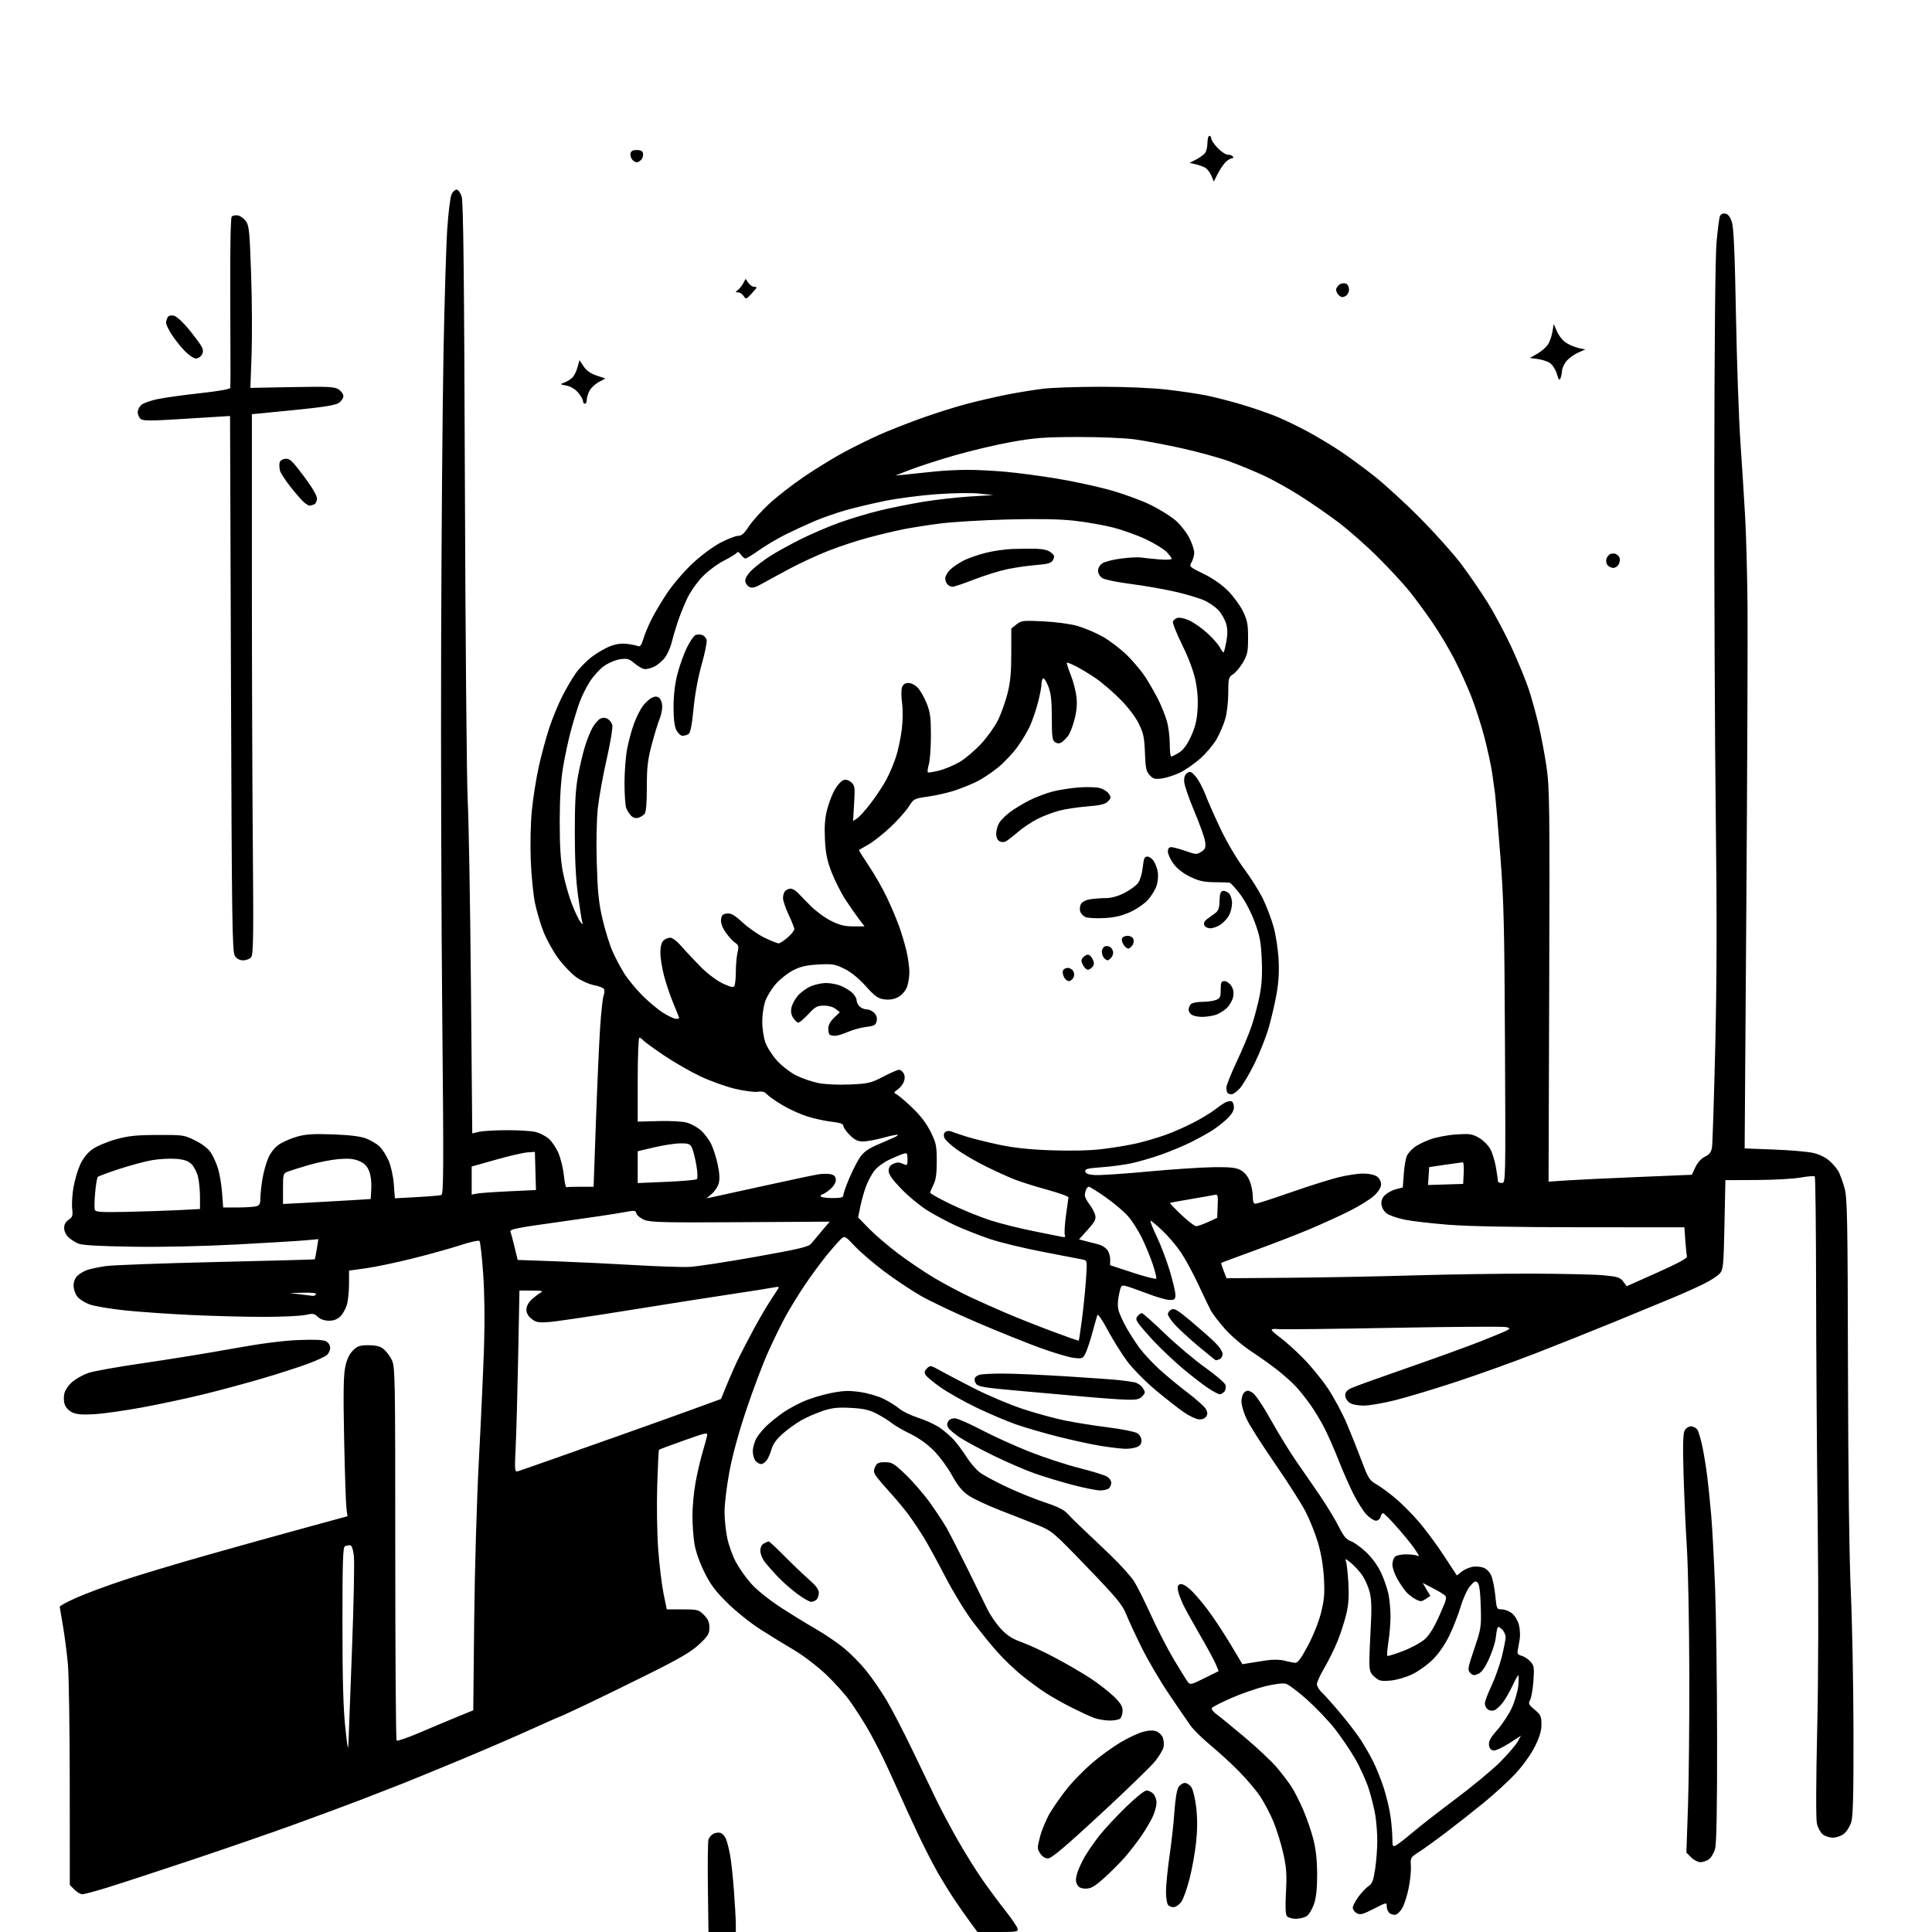 <svg version="1.1" xmlns="http://www.w3.org/2000/svg" xmlns:xlink="http://www.w3.org/1999/xlink" width="1024" height="1024" viewBox="0 0 1024 1024"><path stroke="none" fill="black" fill-rule="evenodd" d="M382.75,1024L375.5,1023.999L375.194,1000.465C375.025,987.521 375.168,976.045 375.511,974.964C375.855,973.883 377.022,972.523 378.105,971.944C379.189,971.364 380.91,971.154 381.93,971.478C382.95,971.802 384.258,973.289 384.836,974.783C385.414,976.277 386.359,979.975 386.936,983.0C387.514,986.025 388.438,994.575 388.99,1002.0C389.543,1009.425 389.996,1017.413 389.998,1019.75L390.0,1024.0L382.75,1024zM528.938,1024.0L518.063,1024.0L514.212,1018.75C512.095,1015.862 508.439,1010.651 506.088,1007.168C503.738,1003.686 499.698,997.161 497.111,992.668C494.524,988.176 489.649,978.65 486.278,971.5C482.907,964.35 478.37,954.45 476.195,949.5C474.021,944.55 470.292,936.45 467.909,931.5C465.526,926.55 461.716,919.35 459.442,915.5C457.168,911.65 453.212,905.51 450.65,901.855C448.089,898.201 442.24,891.676 437.653,887.355C433.066,883.035 425.53,877.289 420.907,874.586C416.283,871.884 408.225,866.935 403.0,863.589C397.775,860.243 389.862,853.898 385.416,849.49C379.019,843.147 376.467,839.705 373.182,832.988C370.676,827.861 368.633,821.926 368.024,818.0C367.469,814.425 367.012,807.846 367.008,803.381C367.003,798.916 367.684,791.34 368.52,786.547C369.356,781.754 370.975,774.607 372.118,770.666C373.26,766.725 374.431,762.479 374.718,761.23C375.225,759.03 374.852,759.099 362.428,763.506C355.381,766.006 349.456,768.211 349.262,768.405C349.067,768.6 348.65,777.251 348.334,787.629C348.011,798.288 348.251,813.027 348.888,821.5C349.507,829.75 350.778,840.212 351.712,844.75L353.41,853.0L361.782,853.0C369.702,853.0 370.312,853.158 373.077,855.923C375.279,858.125 376.0,859.781 376.0,862.636C376.0,865.921 375.288,867.097 370.659,871.463C366.557,875.331 360.582,878.867 344.909,886.698C333.684,892.308 318.266,899.845 310.647,903.448C303.028,907.052 296.622,910.0 296.411,910.0C296.201,910.0 289.107,913.134 280.648,916.965C272.189,920.795 255.645,927.928 243.884,932.816C232.123,937.704 218.45,943.309 213.5,945.272C208.55,947.235 198.472,951.158 191.106,953.989C183.739,956.82 167.764,962.742 155.606,967.149C143.447,971.556 118.875,980.044 101.0,986.011C83.125,991.978 63.293,998.467 56.928,1000.43C50.563,1002.394 44.58,1004.0 43.633,1004.0C42.685,1004.0 40.805,1002.895 39.455,1001.545L37.0,999.091L36.966,945.795C36.948,916.483 36.515,887.864 36.004,882.198C35.493,876.532 34.338,867.532 33.438,862.198C32.538,856.864 31.733,852.121 31.651,851.657C31.568,851.194 35.55,849.02 40.5,846.828C45.45,844.635 56.7,840.454 65.5,837.537C74.3,834.619 94.325,828.602 110.0,824.165C125.675,819.729 148.777,813.296 161.338,809.871L184.176,803.644L183.624,799.572C183.321,797.332 182.771,780.875 182.403,763.0C181.903,738.719 182.048,728.999 182.976,724.563C183.83,720.486 185.1,717.746 187.033,715.813C189.428,713.418 190.655,713.0 195.288,713.0C199.191,713.0 201.44,713.558 203.238,714.973C204.618,716.058 206.591,718.645 207.623,720.723C209.421,724.34 209.5,728.666 209.5,823.163C209.5,877.427 209.821,922.148 210.212,922.542C210.604,922.936 216.229,920.987 222.712,918.211C229.196,915.435 238.176,911.662 242.669,909.828L250.839,906.492L251.33,858.996C251.613,831.676 252.686,795.146 253.858,773.0C254.979,751.825 256.199,724.825 256.57,713.0C256.989,699.629 256.806,685.266 256.084,675.012C255.447,665.944 254.565,658.165 254.125,657.725C253.685,657.285 249.089,658.312 243.912,660.007C238.736,661.702 227.3,664.88 218.5,667.068C209.7,669.257 198.562,671.587 193.75,672.245L185.0,673.442L184.994,680.471C184.991,684.337 184.504,689.245 183.912,691.378C183.32,693.51 181.768,696.323 180.463,697.628C178.815,699.276 176.953,700.0 174.36,700.0C171.982,700.0 169.842,699.261 168.46,697.962C166.552,696.17 165.762,696.046 161.895,696.938C159.478,697.495 149.625,697.96 140.0,697.97C130.375,697.98 112.825,697.528 101.0,696.966C89.175,696.403 73.425,695.299 66.0,694.513C58.575,693.726 50.362,692.347 47.748,691.447C45.135,690.547 42.097,688.668 40.998,687.271C39.899,685.873 39,683.233 39,681.404C39,679.282 39.783,677.348 41.163,676.063C42.353,674.954 44.715,673.593 46.413,673.037C48.111,672.481 52.425,671.592 56.0,671.062C59.575,670.532 85.9,669.557 114.5,668.895C143.1,668.232 166.631,667.592 166.79,667.472C166.95,667.351 167.454,664.894 167.909,662.01L168.738,656.767L162.119,657.381C158.479,657.718 142.11,658.709 125.744,659.584C107.485,660.56 86.041,661.023 70.244,660.785C52.546,660.517 43.562,660 41.5,659.131C39.85,658.436 37.488,656.918 36.25,655.759C34.953,654.544 34,652.464 34.0,650.849C34,649.003 34.81,647.515 36.374,646.491C38.43,645.144 38.681,644.351 38.254,640.563C37.983,638.159 38.291,633.111 38.939,629.346C39.587,625.58 41.176,620.169 42.471,617.319C43.998,613.959 46.261,611.099 48.911,609.179C51.161,607.549 56.703,605.184 61.248,603.914C67.999,602.027 72.046,601.597 83.5,601.554C97.106,601.502 97.669,601.584 103.5,604.5C107.214,606.357 110.361,608.8 111.759,610.912C113.002,612.788 114.72,616.613 115.577,619.412C116.434,622.21 117.394,627.987 117.711,632.25L118.286,640.0L125.893,639.986C130.077,639.979 134.512,639.701 135.75,639.37C137.558,638.885 138.001,638.053 138.008,635.133C138.012,633.135 138.485,628.605 139.059,625.066C139.633,621.527 141.021,616.497 142.144,613.888C143.428,610.903 145.54,608.218 147.842,606.646C149.854,605.272 154.151,603.389 157.39,602.462C162.052,601.128 166.016,600.875 176.39,601.247C185.207,601.563 190.969,602.267 193.986,603.397C196.453,604.321 199.683,606.238 201.163,607.656C202.644,609.075 204.827,612.495 206.015,615.257C207.243,618.111 208.418,623.483 208.737,627.702L209.298,635.126L220.899,634.488C227.28,634.136 233.134,633.645 233.909,633.395C235.115,633.006 235.187,619.514 234.409,539.221C233.909,487.674 233.639,398.7 233.809,341.5C233.979,284.3 234.544,214.775 235.065,187.0C235.586,159.225 236.491,129.525 237.077,121.0C237.662,112.475 238.678,104.375 239.334,103.0C239.99,101.625 241.194,100.5 242.009,100.5C242.83,100.5 244.025,102.13 244.687,104.15C245.584,106.886 246.013,145.076 246.401,256.65C246.686,338.518 247.362,414.05 247.904,424.5C248.446,434.95 249.209,478.874 249.599,522.11L250.309,600.72L253.905,599.884C255.882,599.424 262.675,599.039 269.0,599.029C275.325,599.019 282.174,599.476 284.219,600.044C286.264,600.612 289.242,602.174 290.836,603.515C292.43,604.857 294.738,608.288 295.965,611.141C297.193,613.995 298.49,619.292 298.849,622.914C299.207,626.537 299.837,629.388 300.25,629.25C300.663,629.112 304.064,629.0 307.81,629.0L314.62,629.0L315.859,594.25C316.541,575.138 317.535,552.87 318.068,544.766C318.601,536.662 319.439,528.975 319.931,527.683C320.422,526.39 320.501,524.811 320.107,524.173C319.712,523.535 317.35,522.631 314.857,522.166C312.363,521.7 308.266,519.903 305.752,518.173C303.237,516.443 298.918,512.007 296.153,508.315C293.387,504.622 289.786,498.203 288.148,494.051C286.511,489.898 284.437,482.928 283.538,478.563C282.64,474.197 281.64,464.072 281.316,456.063C280.972,447.563 281.215,436.504 281.899,429.5C282.544,422.9 284.227,412.325 285.64,406.0C287.053,399.675 289.564,390.45 291.221,385.5C292.878,380.55 295.942,373.125 298.03,369.0C300.118,364.875 303.387,359.328 305.293,356.673C307.199,354.018 311.054,350.122 313.859,348.013C316.665,345.905 320.989,343.406 323.469,342.459C326.385,341.345 329.481,340.921 332.238,341.258C334.582,341.545 337.211,342.072 338.079,342.431C339.286,342.929 339.96,342.071 340.936,338.791C341.638,336.431 343.546,331.803 345.176,328.506C346.807,325.209 350.577,318.85 353.555,314.374C356.533,309.898 362.527,302.89 366.875,298.8C371.45,294.496 377.731,289.813 381.786,287.682C385.64,285.657 389.888,284 391.228,284C393.046,284.0 394.471,282.754 396.85,279.081C398.604,276.376 403.418,271.006 407.548,267.148C411.679,263.291 420.333,256.583 426.779,252.242C433.226,247.902 442.775,242.083 448.0,239.311C453.225,236.539 461.31,232.566 465.967,230.481C470.624,228.397 480.386,224.538 487.661,221.906C494.936,219.274 505.975,215.774 512.194,214.128C518.412,212.483 528.225,210.218 534.0,209.094C539.775,207.971 548.313,206.59 552.974,206.026C557.634,205.462 571.362,205 583.48,205C596.651,205 610.738,205.604 618.506,206.503C625.653,207.329 635.078,208.728 639.452,209.61C643.826,210.492 652.376,212.698 658.452,214.511C664.528,216.324 672.875,219.222 677.0,220.949C681.125,222.677 688.325,226.156 693.0,228.681C697.675,231.205 705.218,235.717 709.762,238.707C714.307,241.696 722.632,247.783 728.262,252.233C733.893,256.682 744.8,266.664 752.5,274.415C760.2,282.165 769.926,293.005 774.114,298.503C778.302,304.002 784.802,313.45 788.558,319.5C792.315,325.55 798.162,336.575 801.551,344.0C804.94,351.425 808.893,361.1 810.335,365.5C811.777,369.9 814.079,378.225 815.449,384.0C816.82,389.775 818.731,399.9 819.696,406.5C821.298,417.463 821.421,427.481 821.112,522.402L820.774,626.304L829.637,625.687C834.512,625.348 851.596,624.527 867.603,623.863L896.705,622.655L898.603,618.621C899.775,616.129 901.719,613.997 903.689,613.044C906.143,611.856 906.999,610.693 907.402,608.0C907.69,606.075 908.46,582.225 909.112,555.0C909.953,519.911 910.037,484.392 909.399,433.0C908.905,393.125 908.552,311.0 908.615,250.5C908.687,181.864 909.131,135.988 909.795,128.5C910.381,121.9 911.174,115.689 911.557,114.697C911.99,113.579 913.061,113.009 914.376,113.197C915.839,113.406 916.924,114.742 917.87,117.5C918.898,120.496 919.456,132.922 920.095,167.0C920.563,192.025 921.634,222.471 922.475,234.657C923.315,246.843 924.439,264.618 924.974,274.157C925.508,283.696 926.07,304.775 926.222,321.0C926.375,337.225 926.095,408.592 925.6,479.594L924.7,608.688L940.1,609.275C948.57,609.598 957.898,610.388 960.829,611.031C964.139,611.757 967.473,613.354 969.63,615.248C971.54,616.925 973.754,619.557 974.551,621.098C975.347,622.638 976.736,626.509 977.638,629.699C979.094,634.854 979.297,645.473 979.461,725.0C979.576,780.685 980.143,825.457 980.963,843.5C981.687,859.45 982.326,892.525 982.384,917.0C982.462,950.319 982.169,962.554 981.22,965.696C980.522,968.004 978.777,970.817 977.341,971.946C975.905,973.076 973.266,974.0 971.476,974.0C969.686,974.0 967.25,973.212 966.061,972.25C964.873,971.288 963.494,968.7 962.997,966.5C962.452,964.087 962.51,944.451 963.143,917.0C963.794,888.794 963.898,846.985 963.417,807.0C962.99,771.525 962.609,715.875 962.57,683.333C962.532,650.792 962.215,623.882 961.867,623.534C961.519,623.186 958.144,623.454 954.367,624.131C950.59,624.807 940.075,625.392 931.0,625.43L914.5,625.5L914.0,649.147C913.538,670.998 913.348,672.963 911.5,675.007C910.4,676.223 906.8,678.585 903.5,680.255C900.2,681.924 892.775,685.269 887.0,687.688C881.225,690.107 867.05,695.955 855.5,700.683C843.95,705.411 825.275,712.868 814.0,717.252C802.725,721.637 784.075,728.34 772.556,732.147C761.036,735.954 746.325,740.403 739.864,742.034C733.403,743.665 725.716,745.0 722.781,745.0C719.57,745.0 716.56,744.38 715.223,743.443C714,742.587 713,740.838 713.0,739.557C713.0,737.908 713.949,736.783 716.25,735.706C718.038,734.868 731.2,730.127 745.5,725.169C759.8,720.211 777.195,713.915 784.157,711.179C791.118,708.443 797.643,705.738 798.657,705.169C800.441,704.168 800.44,704.111 798.616,703.409C797.58,703.01 770.58,703.175 738.616,703.775C706.652,704.376 679.038,704.681 677.25,704.453C675.462,704.225 674.0,704.404 674.0,704.85C674.0,705.296 675.995,707.094 678.434,708.845C680.873,710.597 686.26,715.421 690.404,719.566C694.549,723.71 700.557,731.016 703.756,735.801C706.954,740.585 711.478,749.0 713.809,754.5C716.14,760.0 719.724,768.986 721.773,774.469C725.143,783.484 725.873,784.648 729.401,786.626C731.547,787.829 736.163,791.218 739.659,794.156C743.155,797.095 748.879,802.875 752.378,807.0C755.877,811.125 761.76,819.117 765.451,824.759L772.161,835.018L774.682,833.035C776.069,831.945 778.624,830.786 780.362,830.46C782.099,830.134 784.775,830.344 786.309,830.927C787.971,831.559 789.649,833.31 790.465,835.262C791.218,837.063 792.154,841.791 792.546,845.768C793.24,852.808 793.331,853.0 795.994,853.0C797.499,853.0 799.905,853.924 801.341,855.054C802.777,856.183 804.432,858.89 805.018,861.068C805.605,863.247 805.815,866.71 805.485,868.765C805.155,870.819 804.68,873.502 804.429,874.728C804.079,876.44 804.533,877.096 806.392,877.562C807.722,877.896 809.818,879.242 811.05,880.553C813.094,882.729 813.243,883.628 812.748,890.842C812.45,895.189 811.668,899.752 811.009,900.983C809.936,902.988 810.184,903.528 813.406,906.183C816.619,908.832 817.0,909.653 817.0,913.938C817.0,917.421 816.039,920.653 813.482,925.763C811.461,929.803 807.157,935.827 803.368,939.919C799.741,943.838 792.211,950.763 786.636,955.31C781.061,959.857 772.0,966.991 766.5,971.164C761.0,975.336 754.475,980.044 752.0,981.625C747.628,984.418 747.508,984.631 747.798,989.084C747.962,991.605 747.414,996.938 746.581,1000.936C745.747,1004.933 744.239,1009.619 743.228,1011.349C742.218,1013.078 740.607,1014.645 739.648,1014.829C738.689,1015.014 737.251,1014.623 736.452,1013.96C735.653,1013.297 735.0,1011.727 735.0,1010.469C735.0,1008.208 734.926,1008.222 728.141,1011.703C722.374,1014.662 720.942,1015.039 719.141,1014.076C717.964,1013.445 717.0,1012.134 717.0,1011.162C717.0,1010.19 718.352,1007.556 720.004,1005.31C721.656,1003.063 724.072,1000.528 725.373,999.675C727.298,998.414 727.949,996.71 728.869,990.522C729.491,986.34 729.997,979.674 729.992,975.709C729.988,971.744 729.526,965.671 728.965,962.214C728.404,958.757 726.846,952.457 725.502,948.214C724.159,943.971 720.909,936.778 718.28,932.229C715.651,927.681 710.8,920.524 707.5,916.325C704.2,912.126 697.581,905.174 692.791,900.875C688.002,896.576 682.89,892.76 681.433,892.394C679.887,892.006 675.3,892.588 670.426,893.792C665.83,894.926 657.774,897.739 652.523,900.041C647.273,902.344 642.689,904.695 642.336,905.265C641.984,905.836 642.974,907.234 644.537,908.372C646.099,909.511 652.907,915.074 659.665,920.736C666.423,926.397 674.25,933.792 677.06,937.167C679.869,940.543 683.335,945.149 684.762,947.403C686.189,949.656 688.868,954.982 690.716,959.237C692.564,963.493 694.974,970.468 696.072,974.737C697.443,980.064 698.082,985.878 698.11,993.266C698.137,1000.705 697.638,1005.573 696.495,1009.016C695.584,1011.757 693.876,1014.674 692.697,1015.499C691.519,1016.325 688.91,1017.0 686.9,1017.0C684.89,1017.0 682.734,1016.385 682.11,1015.633C681.328,1014.69 681.166,1010.737 681.589,1002.883C682.096,993.488 681.847,989.898 680.163,982.328C679.041,977.283 676.69,969.715 674.939,965.509C673.189,961.304 670.029,955.276 667.917,952.114C665.805,948.952 660.786,943.02 656.762,938.932C652.738,934.844 645.946,928.607 641.668,925.07C637.391,921.534 632.582,916.809 630.982,914.57C629.383,912.332 624.243,904.824 619.561,897.887C614.879,890.95 608.402,879.925 605.168,873.387C601.933,866.849 598.21,858.826 596.894,855.558C594.852,850.49 591.798,846.811 576.141,830.558C558.319,812.058 557.558,811.409 550.141,808.392C545.938,806.682 536.974,803.152 530.221,800.546C523.467,797.941 515.857,794.373 513.31,792.617C509.916,790.278 507.586,787.432 504.589,781.963C502.34,777.858 498.025,771.993 495.0,768.93C491.524,765.409 486.924,762.115 482.5,759.978C478.65,758.118 474.198,755.537 472.607,754.243C471.017,752.948 467.417,750.709 464.607,749.267C460.602,747.211 457.635,746.551 450.857,746.206C443.874,745.85 440.994,746.174 435.857,747.892C432.361,749.061 427.25,751.314 424.5,752.898C421.75,754.482 417.371,757.658 414.77,759.956C411.506,762.839 409.67,765.432 408.847,768.317C408.192,770.618 406.988,773.288 406.172,774.25C405.357,775.213 404.117,776 403.416,776.0C402.716,776.0 401.436,775.293 400.571,774.429C399.707,773.564 399.002,771.202 399.004,769.179C399.006,767.155 399.953,763.925 401.109,762.0C402.265,760.075 404.85,757.018 406.855,755.207C408.86,753.396 412.441,750.542 414.813,748.866C417.184,747.189 421.949,744.537 425.401,742.972C428.854,741.407 435.432,739.365 440.021,738.436C446.826,737.057 449.721,736.936 455.73,737.779C459.782,738.347 465.437,739.976 468.298,741.399C471.159,742.822 474.937,745.184 476.693,746.648C478.45,748.112 482.99,750.295 486.783,751.497C490.577,752.7 495.707,755.079 498.185,756.783C500.663,758.488 504.096,761.484 505.814,763.441C507.532,765.397 510.487,769.421 512.381,772.381C514.275,775.342 517.363,778.938 519.243,780.372C521.124,781.806 527.498,785.261 533.408,788.048C539.318,790.836 548.464,794.541 553.734,796.282C560.604,798.551 564.048,800.272 565.907,802.365C567.333,803.969 570.971,807.581 573.992,810.391C577.013,813.201 583.667,819.537 588.78,824.471C593.892,829.405 599.393,835.495 601.002,838.004C602.612,840.513 606.681,848.626 610.043,856.033C613.406,863.44 618.845,874.0 622.13,879.5C625.415,885.0 628.721,890.328 629.478,891.341C630.791,893.098 631.196,893.012 638.385,889.459L645.917,885.737L644.424,882.118C643.603,880.128 639.923,873.325 636.246,867.0C632.569,860.675 628.528,853.385 627.265,850.8C626.003,848.215 624.708,844.792 624.389,843.194C623.965,841.077 624.241,840.121 625.404,839.675C626.397,839.294 628.364,840.259 630.603,842.225C632.584,843.964 636.775,848.787 639.917,852.943C643.058,857.1 648.525,865.353 652.064,871.284L658.5,882.068L662.0,881.489C663.925,881.171 668.051,880.52 671.17,880.043C674.659,879.508 678.313,879.555 680.67,880.164C682.776,880.708 685.345,881.231 686.378,881.327C687.788,881.457 689.475,879.227 693.14,872.392C695.965,867.124 698.918,859.752 700.144,854.904C701.877,848.049 702.163,844.701 701.713,836.512C701.362,830.11 700.231,823.334 698.577,817.718C697.154,812.888 694.193,805.463 691.996,801.218C689.799,796.973 682.565,785.625 675.922,776.0C669.278,766.375 662.528,755.8 660.922,752.5C659.316,749.2 658.001,744.868 658.001,742.872C658,740.771 658.671,738.688 659.595,737.921C660.924,736.818 661.613,736.839 663.719,738.048C665.264,738.935 669.215,744.777 673.874,753.066C678.068,760.527 684.166,770.427 687.426,775.066C690.685,779.705 696.227,787.733 699.742,792.907C703.257,798.081 707.658,805.343 709.522,809.044C712.129,814.22 713.609,816.017 715.935,816.828C717.598,817.407 721.23,820.006 724.005,822.602C727.068,825.466 730.179,829.716 731.921,833.411C733.499,836.76 735.287,841.885 735.895,844.799C736.503,847.714 737.0,853.028 737.0,856.608C737,860.188 736.51,866.276 735.911,870.136C735.312,873.997 735.037,877.37 735.3,877.633C735.562,877.896 739.36,876.729 743.74,875.04C748.119,873.351 753.309,870.514 755.273,868.735C757.636,866.595 760.255,862.302 763.011,856.051C766.986,847.037 767.093,846.54 765.339,845.222C764.327,844.462 761.378,842.752 758.784,841.421L754.068,839.001L756.095,842.437L758.123,845.873L755.638,847.502C753.422,848.954 752.846,848.971 750.326,847.66C748.772,846.852 746.548,845.135 745.385,843.845C744.222,842.555 742.085,839.435 740.635,836.912C739.186,834.389 738,830.956 738.0,829.285C738.0,827.613 738.677,825.683 739.505,824.996C740.333,824.309 743.05,823.788 745.543,823.838C748.036,823.888 750.508,824.196 751.038,824.523C751.567,824.85 752.0,824.863 752.0,824.55C752.0,824.238 750.619,822.074 748.932,819.741C747.245,817.409 743.154,812.462 739.841,808.75C736.529,805.037 733.462,802 733.026,802.0C732.59,802.0 731.998,802.9 731.71,804.0C731.419,805.114 730.346,806.0 729.29,806.0C728.246,806.0 725.987,804.538 724.269,802.75C722.552,800.962 719.359,795.9 717.173,791.5C714.988,787.1 711.531,779.225 709.491,774.0C707.451,768.775 704.206,761.35 702.28,757.5C700.355,753.65 696.859,747.8 694.511,744.5C692.164,741.2 688.726,736.883 686.872,734.906C685.017,732.929 680.921,729.237 677.768,726.702C674.616,724.167 668.213,719.575 663.539,716.497C658.662,713.285 652.592,708.128 649.29,704.391C646.127,700.81 642.764,696.444 641.817,694.69C640.87,692.935 637.888,686.733 635.19,680.906C632.493,675.079 628.351,667.429 625.985,663.906C623.619,660.383 619.177,655.138 616.114,652.25C613.051,649.362 610.218,647.0 609.819,647.0C609.419,647.0 610.866,650.712 613.034,655.25C615.203,659.788 618.327,668.0 619.977,673.5C621.627,679.0 622.982,684.737 622.989,686.25C622.999,688.649 622.612,689.0 619.962,689.0C618.292,689.0 613.004,687.494 608.212,685.654C603.421,683.814 598.295,682.013 596.821,681.653C594.259,681.026 594.095,681.227 593.061,686.249C592.34,689.744 592.302,692.617 592.946,694.842C593.478,696.681 595.345,700.722 597.095,703.822C598.845,706.923 601.967,711.748 604.033,714.545C606.1,717.342 610.755,722.348 614.38,725.669C618.004,728.99 624.768,734.585 629.41,738.103C634.053,741.622 638.426,745.542 639.129,746.815C640.073,748.524 640.121,749.571 639.313,750.815C638.644,751.844 637.13,752.417 635.42,752.286C633.881,752.168 630.279,750.458 627.416,748.487C624.553,746.515 617.857,741.267 612.535,736.825C607.158,732.337 600.49,725.583 597.529,721.624C594.598,717.706 589.928,710.241 587.151,705.036C584.198,699.501 581.897,696.179 581.609,697.036C581.337,697.841 580.138,702.1 578.944,706.5C577.75,710.9 576.107,715.795 575.294,717.378C573.904,720.084 573.532,720.223 569.077,719.696C566.471,719.387 558.529,717.029 551.43,714.455C544.33,711.881 529.291,705.826 518.01,700.998C506.73,696.171 493.327,689.835 488.227,686.92C483.126,684.004 474.351,678.159 468.727,673.931C463.102,669.704 456.088,663.689 453.141,660.566C447.897,655.011 447.737,654.927 445.766,656.694C444.657,657.687 441.177,661.65 438.032,665.5C434.887,669.35 429.606,676.55 426.295,681.5C422.985,686.45 418.442,693.875 416.198,698.0C413.955,702.125 409.861,710.52 407.099,716.656C404.337,722.792 399.156,736.517 395.584,747.156C391.44,759.501 388.17,771.499 386.546,780.317C385.146,787.916 384.008,797.366 384.017,801.317C384.027,805.267 384.68,811.546 385.469,815.27C386.258,818.993 388.312,824.682 390.034,827.912C391.755,831.142 395.429,836.326 398.197,839.432C401.107,842.697 407.581,847.91 413.541,851.79C419.212,855.48 427.719,860.716 432.444,863.425C437.17,866.134 443.919,870.729 447.442,873.635C450.965,876.541 456.295,881.974 459.285,885.709C462.276,889.444 467.034,896.372 469.861,901.105C472.687,905.838 478.869,917.763 483.6,927.605C488.33,937.447 494.156,949.55 496.546,954.5C498.936,959.45 504.004,968.948 507.809,975.607C511.614,982.265 517.355,991.49 520.567,996.107C523.779,1000.723 529.201,1008.038 532.616,1012.363C536.032,1016.688 539.048,1021.076 539.319,1022.113C539.781,1023.877 539.103,1024.0 528.938,1024.0zM622.388,1010.788C621.337,1010.947 619.919,1010.519 619.238,1009.838C618.526,1009.126 618.002,1006.032 618.005,1002.55C618.007,999.222 618.86,990.65 619.9,983.5C620.94,976.35 622.105,965.775 622.49,960.0C622.905,953.752 623.767,948.589 624.617,947.25C625.403,946.013 626.925,945.0 628.0,945.0C629.075,945.0 630.652,946.066 631.506,947.368C632.359,948.671 633.496,953.509 634.032,958.118C634.686,963.736 634.661,969.798 633.957,976.5C633.379,982.0 631.792,990.775 630.431,996.0C629.07,1001.225 627.133,1006.625 626.128,1008.0C625.122,1009.375 623.439,1010.63 622.388,1010.788zM575.497,1001.0C573.015,1001.0 571.753,1000.408 570.921,998.853C570.053,997.231 570.058,995.749 570.941,992.804C571.584,990.658 573.488,986.562 575.172,983.701C576.857,980.84 580.39,975.8 583.024,972.5C585.657,969.2 591.846,962.562 596.777,957.75C601.917,952.734 606.585,949.0 607.716,949.0C608.802,949.0 610.435,949.823 611.345,950.829C612.255,951.835 612.99,953.972 612.978,955.579C612.966,957.185 612.098,960.39 611.049,962.7C610.001,965.01 607.315,969.591 605.081,972.88C602.848,976.169 598.843,981.349 596.182,984.39C593.521,987.431 588.549,992.412 585.134,995.459C580.163,999.894 578.241,1001.0 575.497,1001.0zM901.232,987.0C899.954,987.0 897.763,985.854 896.362,984.453L893.814,981.905L894.657,957.703C895.121,944.391 895.441,912.125 895.368,886.0C895.296,859.875 894.719,830.4 894.087,820.5C893.455,810.6 892.66,793.031 892.322,781.459C891.874,766.14 892.028,759.816 892.888,758.209C893.564,756.947 895.024,756.0 896.295,756.0C897.518,756.0 899.048,756.847 899.695,757.883C900.342,758.919 901.552,763.081 902.384,767.133C903.217,771.185 904.364,778.325 904.934,783.0C905.504,787.675 906.428,796.77 906.986,803.211C907.544,809.652 908.459,826.752 909.018,841.211C909.577,855.67 910.062,891.846 910.095,921.603C910.137,958.196 909.798,977.036 909.049,979.816C908.441,982.077 906.955,984.618 905.749,985.463C904.542,986.309 902.51,987.0 901.232,987.0zM555.494,985.0C553.955,985.0 552.407,984.025 551.324,982.372C549.698,979.89 549.697,979.383 551.308,973.242C552.246,969.666 554.659,963.986 556.671,960.62C558.683,957.254 562.809,951.428 565.84,947.674C568.871,943.92 574.744,937.942 578.89,934.39C583.037,930.837 589.708,925.98 593.715,923.595C597.722,921.211 603.07,918.68 605.6,917.972C608.688,917.107 611.065,916.988 612.832,917.61C614.28,918.119 615.875,919.702 616.376,921.127C616.877,922.553 617.012,924.815 616.676,926.154C616.34,927.492 614.409,930.714 612.385,933.312C610.36,935.911 597.282,948.603 583.323,961.518C564.587,978.851 557.3,985.0 555.494,985.0zM740.04,977.978C741.162,977.378 745.1,974.314 748.79,971.171C752.481,968.027 762.7,960.069 771.5,953.487C780.3,946.904 790.875,938.14 795.0,934.009C799.125,929.879 803.319,925.027 804.321,923.226L806.141,919.952L799.852,924.017C796.393,926.253 792.649,927.951 791.532,927.791C790.173,927.596 789.398,926.622 789.193,924.848C788.963,922.859 790.063,920.87 793.587,916.902C796.173,913.991 799.603,908.799 801.21,905.365C802.817,901.93 804.39,896.619 804.706,893.56C805.022,890.502 805.025,888.0 804.713,888.0C804.402,888.0 803.017,890.468 801.635,893.485C800.254,896.502 797.931,900.535 796.473,902.446C795.015,904.358 792.941,906.201 791.863,906.543C790.786,906.885 789.251,906.623 788.452,905.96C787.653,905.297 787.0,903.897 787.0,902.849C787.0,901.801 788.539,897.693 790.42,893.722C792.302,889.75 794.777,882.825 795.92,878.333C797.064,873.842 798.0,869.074 798.0,867.738C798.0,866.403 797.109,864.504 796.021,863.519C794.437,862.086 793.954,862.005 793.603,863.114C793.362,863.876 792.959,866.3 792.709,868.5C792.458,870.7 790.876,875.533 789.193,879.241C787.105,883.842 785.307,886.359 783.53,887.168C781.368,888.153 780.646,888.075 779.277,886.706C777.745,885.173 777.895,884.266 781.397,873.909C785.02,863.194 785.153,862.322 784.833,851.428C784.605,843.681 784.078,839.684 783.168,838.797C782.07,837.729 781.359,838.065 779.131,840.707C777.643,842.471 775.424,847.32 774.199,851.482C772.975,855.644 770.294,862.526 768.241,866.775C765.937,871.546 762.596,876.413 759.505,879.504C756.752,882.256 751.84,885.792 748.59,887.363C745.2,889.001 740.272,890.437 737.036,890.73C732.121,891.176 731.038,890.936 728.641,888.871C726.353,886.901 725.873,885.655 725.8,881.5C725.751,878.75 726.065,870.392 726.498,862.928C727.061,853.213 726.937,847.904 726.06,844.251C725.387,841.444 723.69,837.427 722.289,835.324C720.888,833.221 718.138,830.15 716.178,828.5C713.326,826.1 712.763,825.895 713.363,827.477C713.774,828.564 714.36,833.739 714.664,838.977C715.067,845.91 714.776,850.366 713.597,855.363C712.706,859.137 710.632,865.583 708.989,869.687C707.345,873.791 704.201,880.179 702,883.883C699.8,887.586 698.0,891.524 698.0,892.634C698.0,893.743 699.188,895.742 700.639,897.076C702.091,898.409 706.578,903.44 710.611,908.254C714.644,913.069 719.522,919.475 721.45,922.49C723.379,925.504 726.262,930.565 727.857,933.735C729.452,936.906 731.935,943.1 733.374,947.5C734.813,951.9 736.434,958.65 736.975,962.5C737.517,966.35 737.969,971.653 737.98,974.285C737.999,978.79 738.12,979.006 740.04,977.978zM184.722,923.0C184.844,919.425 185.687,897.066 186.595,873.313C187.503,849.56 187.933,827.622 187.551,824.563C187.095,820.911 186.394,819.0 185.51,819.0C184.769,819.0 183.564,819.23 182.832,819.512C181.753,819.927 181.501,827.756 181.506,860.762C181.511,889.94 181.937,905.473 183.006,915.5C184.282,927.457 184.532,928.551 184.722,923.0zM588.05,911.93C585.548,911.891 581.89,911.266 579.923,910.542C577.955,909.817 572.78,907.443 568.423,905.266C564.065,903.088 557.811,899.584 554.524,897.478C551.237,895.372 545.387,891.084 541.524,887.949C537.661,884.814 531.763,879.156 528.418,875.375C525.072,871.594 519.222,864.368 515.418,859.317C511.613,854.266 505.161,843.691 501.08,835.817C496.999,827.943 491.897,818.614 489.741,815.086C487.585,811.558 483.979,806.158 481.729,803.086C479.478,800.014 474.964,794.575 471.697,791.0C468.43,787.425 465.073,783.469 464.237,782.209C463.037,780.402 462.953,779.399 463.837,777.459C464.763,775.426 465.671,775.0 469.076,775.0C472.802,775.0 473.862,775.643 480.2,781.75C484.053,785.462 489.777,792.1 492.922,796.5C496.066,800.9 499.934,806.75 501.518,809.5C503.102,812.25 508.073,821.925 512.564,831.0C517.055,840.075 521.924,849.975 523.383,853.0C524.842,856.025 528.007,860.631 530.417,863.235C533.762,866.85 536.418,868.556 541.649,870.449C545.417,871.812 553.45,875.558 559.5,878.774C565.55,881.989 573.875,886.842 578.0,889.558C582.125,892.273 587.638,896.551 590.25,899.064C593.835,902.512 595.0,904.364 595.0,906.616C595.0,908.257 594.46,910.14 593.8,910.8C593.14,911.46 590.553,911.968 588.05,911.93zM429.91,849.0C428.981,849.0 425.583,847.03 422.36,844.622C419.137,842.214 414.436,838.052 411.913,835.372C409.39,832.693 406.353,829.202 405.163,827.615C403.973,826.028 403.0,823.457 403.0,821.9C403.0,820.126 403.721,818.684 404.934,818.035C405.998,817.466 407.142,817.0 407.477,817.0C407.812,817.0 411.554,820.501 415.793,824.78C420.032,829.059 425.863,834.628 428.75,837.155C432.377,840.329 434.0,842.499 434.0,844.175C434.0,845.509 433.46,847.14 432.8,847.8C432.14,848.46 430.84,849.0 429.91,849.0zM583.05,789.959C581.097,789.937 574.55,788.619 568.5,787.031C562.45,785.443 553.45,782.723 548.5,780.986C543.55,779.249 533.65,774.969 526.5,771.475C519.35,767.981 511.287,763.632 508.583,761.811C505.879,759.99 503.181,757.712 502.588,756.75C501.812,755.489 501.826,754.511 502.64,753.25C503.366,752.126 504.745,751.609 506.496,751.805C507.996,751.973 514.235,754.745 520.361,757.965C526.488,761.184 537.8,766.318 545.5,769.373C553.2,772.428 565.125,776.345 572.0,778.077C578.875,779.809 585.513,781.861 586.75,782.636C587.987,783.412 589.0,784.846 589.0,785.823C589.0,786.8 588.46,788.14 587.8,788.8C587.14,789.46 585.003,789.982 583.05,789.959zM274.594,779.753C275.642,779.443 284.375,776.405 294.0,773C303.625,769.595 320.5,763.627 331.5,759.737C342.5,755.848 358.392,750.153 366.816,747.083L382.131,741.5L385.415,733.5C387.221,729.1 390.032,722.8 391.661,719.5C393.291,716.2 396.807,709.45 399.476,704.5C402.145,699.55 405.943,693.025 407.915,690.0C409.887,686.975 411.898,683.869 412.385,683.098C413.107,681.954 412.648,681.826 409.885,682.403C408.023,682.793 397.725,684.42 387.0,686.019C376.275,687.619 351.75,691.472 332.5,694.581C313.25,697.69 294.575,700.449 291.0,700.712C285.41,701.124 284.115,700.888 281.75,699.023C279.946,697.601 279.0,695.912 279.0,694.115C279.0,692.411 280.04,690.408 281.75,688.821C283.262,687.417 285.4,685.771 286.5,685.164C288.126,684.267 287.267,684.055 281.908,684.03L275.316,684.0L274.656,718.25C274.292,737.087 273.701,758.758 273.341,766.408C272.713,779.774 272.761,780.293 274.594,779.753zM596.185,767.886C594.158,767.824 588.594,767.163 583.819,766.417C579.045,765.671 568.876,763.483 561.221,761.556C553.566,759.628 543.297,756.646 538.401,754.93C533.506,753.214 524.1,749.208 517.5,746.028C510.9,742.848 502.387,738.053 498.581,735.373C494.776,732.693 491.184,729.721 490.598,728.769C489.782,727.441 489.947,726.625 491.306,725.269C493.001,723.577 493.305,723.627 498.289,726.413C501.155,728.016 509.35,732.315 516.5,735.967C523.65,739.619 535.125,744.47 542.0,746.746C548.875,749.023 559.0,751.796 564.5,752.909C570.0,754.022 580.35,755.667 587.5,756.564C594.65,757.461 601.513,758.837 602.75,759.621C604.104,760.478 605.0,762.042 605.0,763.548C605.0,765.313 604.245,766.337 602.435,767.025C601.024,767.561 598.212,767.949 596.185,767.886zM50.0,749.56C43.852,749.924 40.638,749.669 38.384,748.637C36.545,747.794 34.871,746.04 34.298,744.355C33.726,742.674 33.676,740.189 34.176,738.313C34.643,736.56 36.585,733.839 38.491,732.268C40.398,730.696 44.105,728.648 46.729,727.717C49.353,726.785 62.525,724.429 76.0,722.481C89.475,720.533 110.625,717.1 123.0,714.853C138.097,712.111 149.639,710.599 158.079,710.257C166.635,709.91 171.353,710.118 172.829,710.909C174.095,711.586 175,713.033 175.0,714.38C175.0,715.651 174.213,717.372 173.25,718.205C172.287,719.039 167.9,721.071 163.5,722.722C159.1,724.373 148.525,727.796 140.0,730.329C131.475,732.861 117.165,736.734 108.201,738.935C99.236,741.137 84.386,744.314 75.201,745.997C66.015,747.679 54.675,749.282 50.0,749.56zM597.595,741.877C594.243,741.809 584.525,741.127 576.0,740.361C567.475,739.596 551.087,738.134 539.581,737.114C522.326,735.584 518.442,734.957 517.4,733.532C516.706,732.583 516.363,731.219 516.638,730.501C516.913,729.784 518.12,728.934 519.319,728.612C520.519,728.291 526.0,728.023 531.5,728.018C537.0,728.012 552.075,728.671 565.0,729.481C577.925,730.291 590.75,731.213 593.5,731.53C596.25,731.847 599.753,732.346 601.284,732.64C602.815,732.934 604.787,734.271 605.666,735.613C607.144,737.868 607.129,738.199 605.477,740.026C604.041,741.613 602.494,741.976 597.595,741.877zM646.478,739.0C645.776,739.0 642.802,737.386 639.87,735.413C636.938,733.439 630.804,728.654 626.239,724.778C621.674,720.903 614.969,714.53 611.338,710.616C607.708,706.702 604.068,702.485 603.251,701.245C602.057,699.435 602.008,698.695 603.004,697.495C603.687,696.673 604.677,696.0 605.206,696.0C605.734,696.0 611.192,700.841 617.333,706.757C623.475,712.674 633.082,720.772 638.681,724.754C644.281,728.735 649.156,732.916 649.514,734.044C649.872,735.173 649.623,736.749 648.96,737.548C648.297,738.347 647.18,739.0 646.478,739.0zM644.452,721.0C644.241,721.0 640.085,717.658 635.217,713.574C630.35,709.49 624.709,704.314 622.683,702.071C620.658,699.829 619.0,697.336 619.0,696.532C619.0,695.728 619.831,694.625 620.847,694.082C622.369,693.267 624.177,694.337 631.097,700.147C635.719,704.026 641.413,709.049 643.75,711.308C646.2,713.676 648.0,716.342 648.0,717.601C648.0,718.803 647.288,720.059 646.418,720.393C645.548,720.727 644.664,721.0 644.452,721.0zM571.753,710.576C571.892,710.439 572.653,705.416 573.443,699.414C574.233,693.411 575.194,683.912 575.579,678.304C576.278,668.12 576.276,668.107 573.889,667.589C572.575,667.304 563.175,665.489 553.0,663.556C542.825,661.623 530.0,658.511 524.5,656.641C519.0,654.772 510.9,651.588 506.5,649.566C502.1,647.544 495.345,643.925 491.49,641.524C487.634,639.122 481.447,634.015 477.74,630.176C472.913,625.176 471.0,622.451 471.0,620.576C471.0,618.753 471.76,617.611 473.5,616.818C475.37,615.966 476.63,615.966 478.5,616.818C480.911,617.916 481.0,617.831 481.0,614.411C481.0,611.197 480.789,610.929 478.75,611.552C477.512,611.93 474.134,613.344 471.243,614.695C468.352,616.046 464.831,618.666 463.419,620.517C462.008,622.368 460.036,626.046 459.038,628.691C458.04,631.336 456.679,636.143 456.015,639.373L454.807,645.247L460.653,651.245C463.869,654.544 470.946,660.583 476.381,664.666C481.815,668.748 490.515,674.592 495.713,677.651C500.911,680.71 509.289,685.141 514.332,687.497C519.374,689.852 528.0,693.705 533.5,696.058C539.0,698.411 549.8,702.696 557.5,705.58C565.2,708.465 571.614,710.713 571.753,710.576zM165.691,686.837C166.346,686.927 167.16,686.55 167.5,686.0C167.894,685.363 165.466,685.059 160.809,685.163L153.5,685.326L159.0,686.0C162.025,686.371 165.036,686.747 165.691,686.837zM878.342,674.511C889.513,669.525 894.384,666.867 894.123,665.9C893.916,665.13 893.526,661.35 893.258,657.5L892.769,650.5L838.635,650.476C803.991,650.461 778.559,649.99 768.0,649.168C758.925,648.461 748.35,647.236 744.5,646.446C740.65,645.655 736.375,644.175 735.0,643.156C733.53,642.066 732.378,640.093 732.203,638.37C731.997,636.335 732.609,634.783 734.203,633.3C735.466,632.125 738.075,630.762 740.0,630.272L743.5,629.381L744.054,621.94C744.359,617.848 745.144,613.522 745.798,612.328C746.452,611.133 748.153,609.239 749.577,608.118C751.001,606.998 754.697,605.135 757.79,603.978C760.883,602.82 767.085,601.614 771.573,601.298C778.816,600.786 780.184,600.975 783.748,602.979C785.957,604.22 788.692,606.886 789.826,608.904C790.96,610.921 792.359,615.481 792.936,619.036C793.513,622.591 793.988,625.837 793.992,626.25C793.997,626.663 794.906,627.0 796.014,627.0C798.018,627.0 798.026,626.622 797.673,553.75C797.364,490.133 797.033,476.883 795.162,453.0C793.976,437.875 792.757,423.475 792.451,421.0C792.146,418.525 791.426,413.35 790.85,409.5C790.275,405.65 788.467,397.325 786.834,391.0C785.2,384.675 782.097,374.984 779.939,369.464C777.781,363.944 773.711,354.944 770.895,349.464C768.079,343.984 762.84,335.225 759.253,330.0C755.667,324.775 750.215,317.35 747.138,313.5C744.06,309.65 736.5,301.476 730.336,295.335C724.172,289.195 714.712,280.848 709.314,276.786C703.916,272.725 694.775,266.41 689.0,262.753C683.225,259.096 674.675,254.327 670.0,252.155C665.325,249.983 657.225,246.624 652.0,244.689C646.775,242.754 635.3,239.573 626.5,237.62C617.7,235.668 606.225,233.506 601.0,232.817C595.775,232.127 582.275,231.589 571.0,231.62C553.478,231.668 548.394,232.053 536.0,234.275C528.025,235.704 514.525,238.888 506.0,241.351C497.475,243.814 486.9,247.231 482.5,248.945L474.5,252.061L480.5,251.468C483.8,251.142 490.325,250.461 495.0,249.955C499.675,249.449 507.55,249.029 512.5,249.021C517.45,249.013 526.675,249.477 533.0,250.051C539.325,250.625 551.349,252.216 559.72,253.586C568.09,254.956 580.69,257.649 587.72,259.571C594.749,261.493 604.55,265.031 609.5,267.434C614.45,269.838 620.6,273.653 623.166,275.913C625.732,278.173 628.995,282.356 630.416,285.207C631.837,288.059 632.984,291.542 632.965,292.946C632.945,294.351 632.319,296.601 631.574,297.946C630.242,300.352 630.345,300.453 637.901,304.13C642.695,306.463 647.538,309.823 650.784,313.07C653.645,315.931 657.226,320.798 658.743,323.886C661.096,328.677 661.5,330.746 661.5,338.0C661.5,345.441 661.162,347.074 658.791,351.108C657.301,353.643 654.939,356.465 653.541,357.381C651.158,358.943 651.0,359.561 651.0,367.342C651.0,371.992 650.3,378.023 649.407,381.068C648.53,384.056 646.48,388.849 644.85,391.72C643.221,394.591 639.325,399.224 636.194,402.016C633.062,404.807 628.151,408.202 625.28,409.56C622.409,410.919 618.134,412.291 615.78,412.61C612.147,413.102 611.173,412.835 609.34,410.845C607.506,408.855 607.128,407.061 606.84,399.0C606.552,390.943 606.057,388.598 603.584,383.562C601.809,379.947 597.897,374.828 593.584,370.479C589.688,366.549 583.8,361.522 580.5,359.308C577.2,357.093 572.544,354.287 570.153,353.071C567.762,351.855 565.64,351.026 565.438,351.229C565.235,351.431 566.141,354.275 567.451,357.548C568.761,360.822 570.139,366.02 570.513,369.099C570.982,372.965 570.692,376.68 569.574,381.099C568.684,384.62 567.155,388.59 566.178,389.923C565.2,391.255 563.635,392.828 562.7,393.418C561.484,394.184 560.502,394.174 559.25,393.382C557.746,392.429 557.497,390.606 557.481,380.387C557.466,371.197 557.04,367.427 555.603,363.77C554.58,361.169 553.351,359.283 552.872,359.579C552.392,359.876 551.992,361.329 551.983,362.809C551.973,364.289 551.128,368.65 550.103,372.5C549.079,376.35 547.267,381.72 546.077,384.433C544.887,387.147 541.889,392.204 539.414,395.673C536.939,399.141 532.194,404.18 528.868,406.87C525.543,409.561 520.5,412.899 517.661,414.288C514.823,415.677 509.656,417.771 506.179,418.941C502.703,420.111 496.368,421.563 492.101,422.166C484.467,423.246 484.301,423.331 481.634,427.546C480.144,429.902 475.822,434.755 472.031,438.332C468.239,441.909 462.969,446.078 460.318,447.596C457.668,449.114 455.385,450.428 455.245,450.517C455.104,450.605 457.498,454.426 460.565,459.008C463.631,463.589 467.936,471.135 470.13,475.775C472.324,480.415 475.197,487.201 476.514,490.856C477.832,494.51 479.598,500.425 480.44,504.0C481.282,507.575 481.977,512.652 481.985,515.282C481.993,517.912 481.36,521.595 480.579,523.466C479.752,525.446 477.803,527.568 475.916,528.543C473.745,529.666 471.36,530.043 468.693,529.686C465.352,529.238 463.763,528.102 458.832,522.638C455.029,518.425 451.013,515.175 447.461,513.437C442.513,511.016 441.156,510.796 433.735,511.205C427.436,511.552 424.296,512.275 420.377,514.282C417.559,515.725 413.43,518.977 411.202,521.508C408.973,524.04 406.441,528.191 405.575,530.734C404.709,533.276 404.0,538.121 404,541.5C404,544.879 404.716,549.746 405.592,552.316C406.468,554.886 409.233,559.268 411.738,562.053C414.288,564.89 418.776,568.372 421.936,569.968C425.04,571.535 430.376,573.367 433.794,574.039C437.487,574.766 444.281,575.072 450.542,574.793C460.273,574.361 461.609,574.046 468.086,570.662C471.943,568.648 475.735,567.0 476.514,567.0C477.292,567.0 478.396,567.871 478.965,568.935C479.634,570.185 479.669,571.741 479.063,573.334C478.548,574.689 477.085,576.539 475.813,577.446C473.536,579.068 473.531,579.11 475.5,580.223C476.6,580.844 480.326,584.057 483.779,587.363C487.908,591.315 491.161,595.615 493.279,599.922C496.184,605.829 496.5,607.353 496.5,615.485C496.5,622.107 496.036,625.403 494.75,627.904C493.788,629.776 493.0,631.687 493.0,632.15C493,632.614 498.062,635.428 504.25,638.404C510.438,641.38 519.88,645.202 525.233,646.898C530.587,648.594 540.712,651.118 547.733,652.507C554.755,653.895 561.501,655.255 562.723,655.528C564.392,655.901 564.804,655.654 564.376,654.538C564.062,653.72 564.327,649.131 564.965,644.339C565.602,639.548 566.209,635.198 566.312,634.673C566.415,634.147 561.319,632.301 554.988,630.571C548.656,628.841 540.781,626.354 537.488,625.044C534.194,623.735 527.45,620.662 522.5,618.216C517.55,615.771 510.717,611.795 507.316,609.382C503.915,606.968 500.83,604.039 500.459,602.872C500.037,601.543 500.293,600.427 501.143,599.886C501.889,599.41 503.175,599.298 504.0,599.635C504.825,599.973 508.2,601.127 511.5,602.2C514.8,603.273 522.675,605.258 529.0,606.611C537.258,608.378 545.152,609.242 557.0,609.675C567.497,610.059 577.32,609.836 584.0,609.062C589.775,608.394 598.105,607.01 602.511,605.988C606.917,604.966 613.892,602.914 618.011,601.429C622.13,599.944 628.875,596.95 633.0,594.776C637.125,592.602 642.075,589.586 644.0,588.074C645.925,586.562 648.4,584.862 649.5,584.297C650.6,583.732 652.062,583.472 652.75,583.718C653.438,583.965 654.0,585.388 654.0,586.88C654.0,588.725 652.799,590.719 650.25,593.108C648.188,595.04 644.664,597.788 642.419,599.213C640.175,600.638 635.225,603.372 631.419,605.287C627.614,607.203 620.45,610.2 615.5,611.948C610.55,613.696 603.383,615.784 599.573,616.587C595.763,617.39 588.656,618.33 583.779,618.676C576.401,619.2 574.963,619.574 575.215,620.903C575.432,622.048 576.88,622.587 580.33,622.808C582.977,622.977 595.573,622.142 608.321,620.952C621.07,619.763 636.675,618.724 643.0,618.645C652.168,618.529 655.134,618.847 657.626,620.212C659.581,621.282 661.36,623.443 662.376,625.982C663.269,628.214 664.0,631.831 664.0,634.02C664.0,636.821 664.427,638.0 665.443,638.0C666.237,638.0 674.674,635.281 684.193,631.957C693.712,628.633 705.1,625.036 709.5,623.964C713.9,622.891 719.762,622.011 722.527,622.007C725.47,622.003 728.477,622.646 729.777,623.557C731.096,624.48 732.0,626.161 732.0,627.689C732.0,629.354 730.717,631.474 728.368,633.689C726.371,635.573 720.409,639.278 715.118,641.924C709.828,644.569 700.1,648.993 693.5,651.755C686.9,654.517 673.865,659.549 664.534,662.938C655.203,666.326 647.446,669.221 647.295,669.372C647.145,669.522 647.716,671.412 648.564,673.573L650.106,677.5L682.803,677.246C700.786,677.107 730.575,676.544 749.0,675.996C767.425,675.447 795.775,675.027 812.0,675.062C828.225,675.097 845.317,675.49 849.983,675.935C857.361,676.639 858.709,677.069 860.325,679.234L862.184,681.723L878.342,674.511zM612.859,677.673C613.056,677.218 612.227,673.843 611.015,670.173C609.803,666.503 607.229,660.243 605.293,656.262C603.358,652.282 600.011,647.022 597.856,644.574C595.702,642.126 590.367,637.621 586.002,634.562C581.636,631.503 577.648,629.0 577.139,629.0C576.63,629.0 575.941,629.712 575.607,630.582C575.273,631.452 575.0,632.832 575.0,633.649C575.0,634.465 576.09,636.566 577.422,638.317C578.754,640.068 580.133,642.657 580.486,644.071C581.011,646.179 580.296,647.567 576.517,651.77L571.907,656.898L575.703,657.893C577.791,658.441 580.704,659.18 582.176,659.535C583.648,659.889 585.651,661.062 586.626,662.14C587.602,663.218 588.4,665.56 588.4,667.345L588.4,670.591L600.45,674.545C607.077,676.72 612.662,678.128 612.859,677.673zM365.5,671.483C369.35,671.288 385.069,668.89 400.43,666.152C423.412,662.056 428.638,660.822 429.93,659.189C430.794,658.098 433.361,655.021 435.635,652.352L439.769,647.5L392.445,647.789C351.838,648.036 344.603,647.861 341.47,646.552C339.463,645.713 337.603,644.197 337.338,643.184C336.887,641.462 336.417,641.424 330.178,642.61C326.505,643.308 311.442,645.554 296.705,647.6C273.473,650.826 269.994,651.532 270.55,652.91C270.903,653.785 271.906,657.491 272.78,661.147L274.369,667.793L294.508,668.512C305.585,668.908 324.514,669.817 336.574,670.533C348.633,671.25 361.65,671.677 365.5,671.483zM634.0,649.904C634.825,649.889 637.669,648.892 640.319,647.689L645.138,645.5L645.392,639.186C645.63,633.255 645.52,632.9 643.573,633.34C642.433,633.597 636.775,634.597 631.0,635.562C625.225,636.527 620.343,637.44 620.151,637.59C619.959,637.741 622.659,640.579 626.151,643.897C629.643,647.215 633.175,649.918 634.0,649.904zM67.154,642.314C76.144,642.122 88.562,641.703 94.75,641.384L106.0,640.803L106.0,634.344C106.0,630.792 105.506,625.923 104.902,623.525C104.298,621.127 102.717,618.143 101.388,616.895C99.601,615.216 97.434,614.514 93.057,614.198C89.804,613.962 84.155,614.29 80.503,614.926C76.851,615.562 69.063,617.655 63.196,619.577C57.329,621.498 52.212,623.392 51.824,623.785C51.436,624.178 50.808,627.958 50.428,632.185C50.047,636.411 49.977,640.498 50.272,641.267C50.709,642.404 53.845,642.599 67.154,642.314zM163.25,637.446C170.537,637.068 181.0,636.476 186.5,636.13L196.5,635.5L196.797,629.831C196.978,626.388 196.502,622.743 195.583,620.546C194.505,617.964 192.988,616.474 190.286,615.342C187.465,614.16 184.708,613.906 179.47,614.347C175.604,614.671 168.629,616.043 163.97,617.395C159.312,618.747 154.262,620.325 152.75,620.902C150.063,621.926 150.0,622.136 150.0,630.041L150.0,638.131L163.25,637.446zM377.0,634.625C378.375,634.346 390.75,631.636 404.5,628.603C418.25,625.571 431.391,622.79 433.703,622.424C436.014,622.059 439.052,622.047 440.453,622.399C442.294,622.861 443.0,623.701 443.0,625.43C443.0,626.874 441.78,628.849 439.923,630.411C438.231,631.835 436.431,633.0 435.923,633.0C435.415,633.0 435.0,633.45 435.0,634.0C435.0,634.556 437.667,635.0 441.0,635.0C445.761,635.0 447.0,634.679 447.0,633.445C447.0,632.59 448.372,628.653 450.049,624.695C451.725,620.738 454.232,615.774 455.62,613.664C457.444,610.889 459.851,609.064 464.321,607.063C467.719,605.543 471.796,603.764 473.379,603.112C474.963,602.459 476.056,601.723 475.81,601.476C475.563,601.229 472.135,601.921 468.193,603.014C464.251,604.106 459.4,605.0 457.413,605.0C454.637,605.0 453.012,604.212 450.4,601.6C448.53,599.73 447.0,597.538 447.0,596.729C447.0,595.671 445.291,595.065 440.913,594.57C437.564,594.191 431.827,592.958 428.163,591.829C424.498,590.701 418.513,588.006 414.862,585.841C411.211,583.677 407.46,581.061 406.527,580.029C405.295,578.668 403.956,578.295 401.648,578.67C399.898,578.954 394.451,578.232 389.544,577.067C384.636,575.901 376.356,572.927 371.144,570.458C365.932,567.989 357.243,562.986 351.836,559.34C346.429,555.695 341.499,552.102 340.88,551.356C340.261,550.61 339.36,550.0 338.878,550.0C338.395,550.0 337.999,560.013 337.998,572.25L337.996,594.5L348.915,594.189C354.921,594.018 361.677,594.375 363.93,594.981C366.183,595.588 369.565,597.435 371.445,599.086C373.326,600.737 375.806,604.033 376.956,606.409C378.107,608.786 379.676,613.733 380.444,617.402C381.388,621.914 381.546,625.097 380.931,627.24C380.432,628.981 378.78,631.47 377.262,632.77L374.5,635.133L377.0,634.625zM252.75,632.622C254.262,632.326 261.928,631.782 269.784,631.412L284.067,630.74L283.784,620.62L283.5,610.5L279.5,610.792C277.3,610.953 269.762,612.703 262.75,614.681L250.0,618.277L250.0,625.718L250.0,633.159L252.75,632.622zM766.194,627.788L775.5,627.5L775.8,621.75C775.965,618.587 775.74,616.019 775.3,616.042C774.86,616.066 770.675,616.649 766.0,617.338L757.5,618.591L757.194,623.334L756.887,628.077L766.194,627.788zM353.25,626.396C361.637,626.039 368.89,625.391 369.367,624.956C369.854,624.512 369.73,621.27 369.083,617.555C368.45,613.919 367.425,609.832 366.805,608.472C365.827,606.326 365.025,606.0 360.713,606.0C357.982,606.0 351.754,606.937 346.874,608.083L338.0,610.167L338.0,618.606L338.0,627.046L353.25,626.396zM652.765,580.0C651.978,580.0 651.033,579.7 650.667,579.333C650.3,578.967 650.0,577.682 650.0,576.48C650.0,575.277 652.423,569.164 655.384,562.896C658.345,556.628 661.913,548.125 663.314,544.0C664.714,539.875 666.621,532.722 667.55,528.104C668.782,521.987 669.109,516.692 668.757,508.604C668.352,499.295 667.749,496.077 665.024,488.698C663.122,483.549 659.918,477.429 657.302,473.948C654.843,470.677 652.306,467.922 651.665,467.828C651.024,467.733 647.35,467.62 643.5,467.578C637.926,467.516 635.314,466.917 630.677,464.641C626.921,462.796 623.816,460.348 621.927,457.741C620.317,455.518 619.0,452.642 619.0,451.35C619.0,449.761 619.578,449.0 620.785,449.0C621.766,449.0 625.189,449.921 628.39,451.046C633.85,452.965 634.367,452.99 636.724,451.445C638.858,450.047 639.161,449.239 638.737,446.078C638.463,444.031 635.874,436.764 632.984,429.928C630.094,423.093 627.678,415.985 627.615,414.134C627.537,411.867 628.096,410.399 629.327,409.634C630.86,408.682 631.581,409.01 633.827,411.681C635.297,413.43 637.578,417.705 638.897,421.181C640.215,424.656 643.858,432.9 646.993,439.5C650.241,446.339 655.576,455.371 659.398,460.5C663.086,465.45 667.643,472.724 669.524,476.664C671.406,480.604 673.872,487.129 675.005,491.164C676.138,495.199 677.327,502.775 677.649,508.0C678.052,514.561 677.746,520.285 676.658,526.5C675.792,531.45 673.925,539.55 672.509,544.5C671.093,549.45 667.668,558.099 664.897,563.72C662.126,569.341 658.585,575.303 657.028,576.97C655.471,578.636 653.553,580.0 652.765,580.0zM442.54,549.0C441.326,549.0 440.033,548.7 439.667,548.333C439.3,547.967 439.0,546.476 439.0,545.02C439.0,543.374 440.156,541.267 442.059,539.444L445.117,536.513L442.948,534.757C441.673,533.724 439.101,533.0 436.709,533.0C433.174,533.0 432.09,533.59 428.449,537.5C426.144,539.975 423.761,542.0 423.152,542.0C422.544,542.0 421.321,540.893 420.435,539.541C419.339,537.868 419.039,536.1 419.496,534.017C419.867,532.331 421.35,529.549 422.793,527.834C424.236,526.119 427.236,523.889 429.459,522.88C431.681,521.87 435.427,521.034 437.782,521.022C440.137,521.01 443.731,521.696 445.768,522.548C447.806,523.399 450.491,525.052 451.736,526.222C452.981,527.392 454.0,529.138 454.0,530.103C454.0,531.068 454.707,532.564 455.571,533.429C456.436,534.293 458.166,535.0 459.416,535.0C460.667,535.0 462.488,535.882 463.464,536.96C464.625,538.243 465.029,539.747 464.635,541.318C464.128,543.338 463.239,543.812 459.017,544.312C456.259,544.638 451.919,545.827 449.374,546.953C446.828,548.079 443.753,549.0 442.54,549.0zM358.25,539.981C359.212,539.991 360.0,539.837 360.0,539.638C360.0,539.438 358.615,535.951 356.923,531.888C355.231,527.824 352.981,521.166 351.923,517.09C350.865,513.015 350.0,507.534 350.0,504.911C350.0,501.91 350.582,499.561 351.571,498.571C352.436,497.707 354.072,497.0 355.208,497.0C356.429,497.0 358.947,498.94 361.372,501.75C363.627,504.363 368.178,509.225 371.486,512.555C374.899,515.991 379.876,519.739 382.993,521.22C386.944,523.098 388.695,523.504 389.228,522.665C389.636,522.024 389.987,518.575 390.009,515.0C390.03,511.425 390.436,506.831 390.91,504.79C391.659,501.562 391.49,500.896 389.606,499.661C388.414,498.881 386.182,496.427 384.645,494.209C382.802,491.549 381.961,489.21 382.175,487.338C382.434,485.075 383.064,484.435 385.284,484.18C387.476,483.929 389.281,484.971 393.784,489.089C396.928,491.964 402.2,495.595 405.5,497.158C408.8,498.72 412.047,499.999 412.715,499.999C413.384,500 415.521,498.603 417.465,496.896C419.409,495.189 421.0,493.205 421.0,492.486C421.0,491.768 419.65,488.327 418.001,484.84C416.351,481.353 415.001,477.353 415.001,475.95C415,474.548 415.54,472.86 416.2,472.2C416.86,471.54 418.125,471.0 419.011,471.0C419.898,471.0 421.495,471.862 422.561,472.916C423.628,473.97 426.734,477.133 429.463,479.945C432.193,482.757 437.103,486.394 440.373,488.029C444.971,490.326 447.671,491.0 452.278,491.0L458.237,491.0L455.369,487.252C453.791,485.19 450.581,480.59 448.236,477.028C445.891,473.466 442.567,466.94 440.848,462.526C438.388,456.206 437.62,452.48 437.24,444.999C436.888,438.083 437.208,433.737 438.415,429.024C439.328,425.463 441.184,420.656 442.54,418.341C443.897,416.026 445.937,413.837 447.075,413.476C448.414,413.051 449.867,413.469 451.195,414.66C453.071,416.342 453.2,417.302 452.699,425.822L452.152,435.143L454.326,433.739C455.522,432.967 458.854,429.234 461.73,425.443C464.607,421.652 468.279,416.064 469.889,413.025C471.499,409.986 473.753,404.63 474.896,401.122C476.04,397.614 477.419,391.089 477.96,386.622C478.54,381.838 478.597,376.034 478.099,372.5C477.634,369.2 477.636,365.488 478.102,364.25C478.679,362.72 479.773,362.0 481.523,362.0C483.013,362 485.116,363.101 486.519,364.615C487.852,366.053 489.95,369.766 491.182,372.865C493.051,377.566 493.419,380.406 493.405,390.0C493.395,396.325 492.888,403.184 492.277,405.242C491.665,407.3 491.466,409.16 491.833,409.374C492.2,409.588 494.975,409.125 498.0,408.344C501.025,407.564 505.914,405.48 508.865,403.713C511.816,401.946 516.887,397.613 520.134,394.085C523.38,390.557 527.376,384.932 529.013,381.585C530.649,378.238 532.891,371.941 533.994,367.59C535.504,361.637 536.0,356.397 536.0,346.413L536.0,333.145L538.75,330.954C541.328,328.9 542.22,328.798 553.0,329.324C559.539,329.643 567.338,330.694 571.079,331.761C574.697,332.792 580.703,335.34 584.425,337.421C588.147,339.503 593.999,343.972 597.429,347.353C600.859,350.734 605.305,356.081 607.311,359.235C609.316,362.39 612.266,367.565 613.866,370.735C615.466,373.906 617.501,378.944 618.388,381.932C619.274,384.919 620.0,390.431 620.0,394.182C620.0,397.932 620.337,400.998 620.75,400.996C621.163,400.994 622.991,400.083 624.814,398.972C627.095,397.582 629.072,394.933 631.158,390.475C633.407,385.67 634.326,381.998 634.72,376.249C635.074,371.075 634.713,365.903 633.633,360.682C632.613,355.751 630.011,348.785 626.585,341.815C623.597,335.738 621.385,330.16 621.669,329.421C621.953,328.681 623.031,327.808 624.065,327.479C625.1,327.151 627.87,327.741 630.223,328.79C632.575,329.839 636.881,332.849 639.792,335.479C642.702,338.109 645.773,341.593 646.615,343.223C647.458,344.853 648.336,345.997 648.567,345.767C648.797,345.536 649.439,342.956 649.994,340.033C650.681,336.407 650.67,333.489 649.959,330.846C649.385,328.716 647.588,325.461 645.965,323.613C644.342,321.765 640.702,319.258 637.876,318.042C635.049,316.826 627.958,314.759 622.118,313.449C616.278,312.139 605.875,310.346 599.0,309.464C592.125,308.583 585.487,307.208 584.25,306.408C582.923,305.55 582.0,303.947 582.0,302.5C582.0,301.034 582.938,299.432 584.329,298.52C585.61,297.681 590.109,296.557 594.327,296.022C598.546,295.487 603.235,295.243 604.749,295.479C606.262,295.715 610.538,296.166 614.25,296.482C617.965,296.798 621.0,296.655 621.0,296.164C621.0,295.674 619.763,294.016 618.25,292.48C616.737,290.944 611.768,287.927 607.206,285.775C602.644,283.623 594.769,280.815 589.706,279.536C584.643,278.256 575.401,276.65 569.168,275.966C561.482,275.123 550.221,274.917 534.168,275.327C521.151,275.659 505.132,276.608 498.572,277.436C492.011,278.264 483.011,279.672 478.572,280.566C474.132,281.459 465.657,283.497 459.738,285.094C453.819,286.691 444.45,289.791 438.92,291.984C433.389,294.176 424.732,298.154 419.682,300.824C414.632,303.493 407.929,307.125 404.787,308.894C400.113,311.525 398.704,311.912 397.037,311.02C395.909,310.416 395.0,308.92 395.0,307.668C395.0,306.344 396.556,303.95 398.75,301.897C400.812,299.968 405.034,296.757 408.131,294.763C411.228,292.769 418.428,288.793 424.131,285.927C429.834,283.061 439.225,279.029 445.0,276.967C450.775,274.905 460.225,272.065 466.0,270.656C471.775,269.246 482.125,267.157 489.0,266.013C495.875,264.87 507.125,263.588 514.0,263.165L526.5,262.397L519.0,261.608C514.625,261.147 505.118,261.29 496.182,261.951C487.757,262.574 475.568,264.162 469.097,265.48C462.625,266.798 453.275,269.017 448.319,270.41C443.364,271.804 435.752,274.467 431.405,276.33C427.057,278.193 420.125,281.408 416.0,283.475C411.875,285.542 405.719,289.206 402.321,291.617C398.922,294.028 395.685,296 395.128,296.0C394.57,296.0 393.46,295.067 392.661,293.927C391.729,292.596 390.966,292.246 390.532,292.949C390.159,293.552 387.098,295.436 383.729,297.137C380.36,298.838 375.262,302.627 372.401,305.558C369.496,308.533 365.865,313.708 364.179,317.276C362.519,320.791 360.213,326.554 359.056,330.083C357.899,333.612 356.514,338.345 355.978,340.599C355.443,342.853 353.985,346.228 352.739,348.099C351.493,349.97 348.801,352.321 346.756,353.323C344.621,354.37 342.176,354.873 341.013,354.504C339.9,354.151 337.63,352.718 335.97,351.321C333.367,349.131 332.345,348.871 328.558,349.439C326.127,349.804 322.328,351.429 320.052,353.077C317.79,354.716 314.445,358.407 312.619,361.278C310.792,364.15 308.384,368.975 307.266,372.0C306.148,375.025 304.073,381.775 302.654,387.0C301.236,392.225 299.311,401.225 298.376,407.0C297.236,414.047 296.672,423.419 296.662,435.5C296.651,448.617 297.122,455.935 298.398,462.475C299.361,467.412 301.464,474.862 303.072,479.031C304.68,483.201 306.708,487.487 307.579,488.556C308.922,490.203 309.08,490.234 308.615,488.756C308.314,487.797 307.305,481.497 306.373,474.756C305.232,466.505 304.671,455.638 304.656,441.5C304.64,425.866 305.071,418.14 306.345,411.263C307.287,406.183 308.965,399.085 310.076,395.49C311.186,391.895 313.025,387.378 314.161,385.451C315.298,383.525 317.077,381.494 318.114,380.939C319.398,380.252 320.635,380.269 321.988,380.994C323.082,381.579 324.235,383.087 324.55,384.344C324.866,385.602 323.519,393.689 321.558,402.315C319.596,410.941 317.487,422.612 316.87,428.25C316.2,434.371 315.972,446.153 316.304,457.5C316.754,472.913 317.335,478.533 319.381,487.267C320.768,493.188 323.146,500.838 324.665,504.267C326.184,507.695 328.986,512.975 330.891,516.0C332.795,519.025 337.087,524.242 340.427,527.593C343.767,530.943 348.75,535.097 351.5,536.824C354.25,538.55 357.288,539.971 358.25,539.981zM637.007,538.97C635.078,538.953 632.712,538.481 631.75,537.92C630.788,537.359 630.0,536.113 630.0,535.15C630.0,534.188 630.54,532.86 631.2,532.2C631.86,531.54 634.531,531.0 637.135,531.0C639.739,531.0 643.024,530.561 644.435,530.025C646.667,529.176 647.0,528.462 647.0,524.525C647.0,520.684 647.299,520.0 648.977,520.0C650.064,520.0 651.69,521.123 652.589,522.496C653.705,524.199 654.026,526.048 653.6,528.32C653.256,530.152 651.709,532.862 650.162,534.345C648.615,535.827 645.811,537.481 643.931,538.02C642.051,538.559 638.935,538.986 637.007,538.97zM566.485,520.0C565.707,520.0 564.57,519.065 563.958,517.922C563.346,516.779 563.092,515.204 563.392,514.422C563.692,513.64 564.836,513.0 565.933,513.0C567.031,513.0 568.357,513.799 568.88,514.776C569.483,515.902 569.478,517.182 568.866,518.276C568.335,519.224 567.264,520.0 566.485,520.0zM576.547,514.0C575.882,514.0 574.744,512.89 574.018,511.534C572.948,509.534 572.939,508.778 573.972,507.534C574.672,506.69 575.874,506.0 576.644,506.0C577.413,506.0 578.549,507.112 579.168,508.47C580.029,510.359 579.995,511.301 579.025,512.47C578.326,513.312 577.211,514.0 576.547,514.0zM128.901,509.0C126.994,509.0 125.526,508.206 124.48,506.61C123.084,504.479 122.861,488.884 122.424,362.36L121.933,220.5L119.716,220.62C118.497,220.686 108.191,221.328 96.813,222.045C79.862,223.114 75.844,223.115 74.563,222.052C73.703,221.339 73.0,219.755 73.0,218.533C73.0,217.31 73.834,215.556 74.852,214.634C75.871,213.712 79.75,212.32 83.472,211.542C87.193,210.763 97.385,209.347 106.119,208.395C115.65,207.356 122.027,206.231 122.068,205.582C122.106,204.987 122.151,202.025 122.169,199.0C122.187,195.975 122.128,176.001 122.037,154.613C121.939,131.21 122.251,115.349 122.821,114.779C123.343,114.257 124.789,113.981 126.034,114.165C127.28,114.349 129.182,115.686 130.26,117.136C132.024,119.509 132.308,122.311 133.093,145.136C133.574,159.086 133.684,178.394 133.339,188.041L132.712,205.583L154.847,205.171C174.157,204.811 177.303,204.968 179.491,206.402C180.871,207.306 182,208.925 182.0,210C182.0,211.075 180.861,212.7 179.469,213.612C177.64,214.811 170.916,215.862 155.219,217.404L133.5,219.538L133.5,305.019C133.5,352.034 133.725,416.414 134.0,448.088C134.416,495.97 134.269,505.955 133.128,507.338C132.373,508.252 130.471,509.0 128.901,509.0zM587.0,509.0C586.67,509.0 585.86,508.46 585.2,507.8C584.54,507.14 584.0,505.613 584.0,504.407C584.0,503.201 584.732,501.933 585.627,501.59C586.521,501.246 587.871,501.478 588.627,502.105C589.382,502.732 590.0,504 590.0,504.922C590.0,505.845 589.46,507.14 588.8,507.8C588.14,508.46 587.33,509.0 587.0,509.0zM598.272,502.743C597.675,502.942 596.504,502.129 595.669,500.937C594.834,499.746 594.39,498.147 594.682,497.385C594.975,496.623 596.305,496.0 597.638,496.0C598.972,496.0 600.345,496.736 600.691,497.636C601.036,498.536 600.877,499.971 600.338,500.826C599.798,501.681 598.869,502.544 598.272,502.743zM641.564,492.0C640.03,492.0 638.67,491.303 638.295,490.325C637.876,489.234 638.421,488.102 639.861,487.075C641.076,486.209 643.017,484.793 644.174,483.929C645.777,482.731 646.303,481.19 646.388,477.444C646.472,473.758 646.907,472.452 648.129,472.215C649.024,472.042 650.487,472.63 651.379,473.521C652.27,474.413 653.0,476.708 653.0,478.621C653.0,480.534 652.332,483.391 651.515,484.971C650.698,486.55 648.716,488.778 647.111,489.921C645.505,491.065 643.009,492.0 641.564,492.0zM585.149,486.605C580.942,486.826 576.527,486.584 575.338,486.068C574.149,485.552 572.886,484.217 572.533,483.103C572.179,481.988 572.347,480.22 572.906,479.175C573.505,478.056 575.482,477.017 577.712,476.648C579.795,476.304 583.557,476.017 586.071,476.011C589.069,476.004 592.491,475.054 596.02,473.25C598.978,471.738 602.232,469.349 603.251,467.941C604.271,466.534 605.369,462.821 605.692,459.691C606.172,455.048 606.618,454.0 608.117,454.0C609.127,454.0 610.66,455.077 611.523,456.394C612.385,457.711 613.347,460.362 613.659,462.286C613.971,464.21 613.671,467.466 612.993,469.522C612.314,471.579 610.243,474.939 608.391,476.989C606.539,479.039 602.273,481.951 598.911,483.46C594.479,485.449 590.694,486.313 585.149,486.605zM533.171,445.908C532.107,446.478 530.79,446.462 529.724,445.866C528.68,445.281 528.0,443.698 528.0,441.855C528.0,440.179 528.717,437.614 529.594,436.154C530.47,434.694 533.087,432.086 535.409,430.358C537.73,428.63 542.337,425.849 545.645,424.179C548.953,422.509 554.446,420.421 557.852,419.538C561.257,418.656 567.521,417.674 571.772,417.355C576.022,417.037 581.032,417.182 582.904,417.677C584.776,418.172 586.946,419.539 587.727,420.715C588.988,422.615 588.932,423.068 587.223,424.777C585.753,426.247 583.203,426.867 576.4,427.406C571.505,427.794 564.836,428.793 561.58,429.627C558.324,430.461 553.084,432.443 549.936,434.032C546.788,435.621 542.116,438.736 539.553,440.954C536.991,443.172 534.119,445.401 533.171,445.908zM338.355,433.433C336.984,433.839 335.601,433.459 334.522,432.379C333.593,431.45 332.42,429.605 331.916,428.28C331.412,426.954 331.0,420.989 331.0,415.023C331.0,409.057 331.635,400.874 332.412,396.838C333.188,392.802 334.82,386.8 336.038,383.5C337.256,380.2 339.367,376.007 340.729,374.182C342.092,372.356 344.271,370.378 345.573,369.785C347.344,368.978 348.326,369.026 349.47,369.975C350.312,370.674 351.0,372.71 351.0,374.5C351.0,376.291 350.331,379.357 349.513,381.313C348.696,383.27 346.857,389.288 345.426,394.686C343.272,402.816 342.828,406.672 342.842,417.155C342.853,425.388 342.447,430.333 341.679,431.305C341.031,432.126 339.535,433.084 338.355,433.433zM361.776,389.985C360.827,389.993 359.365,388.672 358.526,387.05C357.476,385.02 357.0,381.17 357.0,374.71C357.0,368.606 357.702,362.551 359.006,357.41C360.109,353.059 362.365,346.734 364.018,343.352C365.672,339.971 367.757,336.923 368.653,336.58C369.549,336.236 371.095,336.213 372.09,336.528C373.084,336.844 374.171,337.962 374.504,339.013C374.838,340.064 373.69,345.911 371.954,352.006C370.001,358.862 368.334,367.87 367.583,375.622C366.736,384.365 365.935,388.429 364.934,389.062C364.145,389.561 362.724,389.976 361.776,389.985zM504.894,311.0C504.072,311.0 502.86,310.46 502.2,309.8C501.54,309.14 501.0,307.649 501.0,306.487C501.0,305.325 502.238,303.214 503.75,301.797C505.262,300.38 508.449,298.243 510.831,297.048C513.213,295.854 518.388,294.055 522.331,293.05C526.274,292.045 532.65,291.108 536.5,290.968C540.35,290.828 546.038,290.778 549.139,290.857C552.93,290.953 555.514,291.596 557.022,292.817C558.897,294.335 559.082,294.979 558.144,296.731C557.207,298.483 555.746,298.932 549.261,299.464C544.992,299.814 538.125,300.796 534.0,301.647C529.875,302.498 521.975,304.951 516.444,307.097C510.913,309.244 505.716,311.0 504.894,311.0zM855.087,301.0C854.074,301.0 852.703,300.347 852.04,299.548C851.377,298.749 851.114,297.216 851.455,296.14C851.797,295.065 852.734,293.932 853.538,293.624C854.342,293.315 855.64,293.308 856.423,293.609C857.205,293.909 858.104,294.827 858.419,295.65C858.735,296.472 858.529,298.012 857.961,299.072C857.394,300.133 856.101,301.0 855.087,301.0zM164.029,268.0C163.585,268.0 162.29,267.212 161.15,266.25C160.011,265.288 156.803,261.62 154.021,258.099C151.239,254.578 148.706,250.676 148.393,249.428C148.079,248.18 147.979,246.335 148.17,245.329C148.383,244.205 149.549,243.38 151.194,243.19C153.536,242.918 154.759,244.06 160.936,252.278C165.393,258.207 168.0,262.619 168.0,264.231C168.0,265.638 167.29,267.059 166.418,267.393C165.548,267.727 164.473,268.0 164.029,268.0zM310.0,214.0C309.45,214.0 309.0,213.36 309.0,212.577C309.0,211.794 307.848,209.784 306.44,208.111C304.84,206.209 302.511,204.811 300.231,204.383C296.737,203.728 296.685,203.661 299.02,202.797C300.361,202.301 302.258,201.172 303.234,200.289C304.21,199.405 305.482,196.925 306.06,194.776L307.112,190.87L309.329,194.185C310.839,196.443 313.034,197.996 316.211,199.056L320.875,200.612L317.36,202.505C315.427,203.546 313.205,205.636 312.423,207.149C311.64,208.663 311.0,210.823 311.0,211.95C311.0,213.078 310.55,214.0 310.0,214.0zM827.124,200.371C826.531,201.879 826.15,201.443 825.153,198.117C824.467,195.827 822.84,193.286 821.497,192.406C820.165,191.534 817.229,190.572 814.971,190.269L810.866,189.719L814.589,187.609C816.637,186.449 819.146,184.374 820.166,182.998C821.185,181.623 822.355,178.532 822.765,176.13L823.51,171.763L825.305,175.831C826.317,178.123 828.497,180.747 830.3,181.841C832.06,182.91 835.017,184.106 836.871,184.498L840.242,185.212L836.292,186.98C834.12,187.953 831.366,189.991 830.171,191.509C828.977,193.027 827.968,195.222 827.93,196.385C827.891,197.548 827.529,199.342 827.124,200.371zM103.81,190.0C102.621,190.0 99.937,188.157 97.699,185.804C95.504,183.497 92.423,179.583 90.854,177.108C89.284,174.633 88.007,171.909 88.015,171.054C88.024,170.199 88.425,168.877 88.908,168.115C89.473,167.222 90.669,166.951 92.27,167.353C93.68,167.707 97.125,170.898 100.242,174.738C103.26,178.457 106.256,182.512 106.9,183.75C107.746,185.376 107.774,186.555 107.0,188.0C106.411,189.1 104.976,190.0 103.81,190.0zM398.184,155.803C395.499,158.677 395.312,158.729 394.175,156.909C393.52,155.859 392.199,154.986 391.242,154.968C389.67,154.94 389.655,154.817 391.087,153.718C391.959,153.048 393.236,151.444 393.924,150.152L395.175,147.805L396.644,149.902C397.452,151.056 398.763,152.0 399.557,152.0C400.351,152.0 401.0,152.177 401.0,152.394C401.0,152.611 399.733,154.145 398.184,155.803zM713.069,156.963C711.605,157.747 710.748,157.605 709.519,156.377C708.629,155.486 708.035,154.073 708.2,153.236C708.365,152.399 709.226,151.257 710.114,150.698C711.002,150.139 712.464,149.964 713.364,150.309C714.274,150.659 715.0,152.045 715.0,153.433C715.0,154.876 714.185,156.366 713.069,156.963zM645.284,92.365L643.338,96.231L642.032,93.077C641.314,91.343 639.775,89.413 638.613,88.788C637.451,88.164 635.15,87.364 633.5,87.011L630.5,86.369L634.0,84.531C635.925,83.52 638.048,81.974 638.718,81.096C639.388,80.218 639.951,77.812 639.968,75.75C639.986,73.688 640.45,72.0 641.0,72.0C641.55,72.0 642.0,72.643 642.0,73.429C642.0,74.215 643.516,76.465 645.368,78.429C647.221,80.393 649.669,82.0 650.809,82.0C651.949,82.0 653.16,82.45 653.5,83.0C653.84,83.55 653.495,84.0 652.733,84.0C651.972,84.0 650.422,85.013 649.29,86.25C648.157,87.487 646.355,90.239 645.284,92.365zM337.5,86.0C336.81,86.0 335.703,85.347 335.04,84.548C334.377,83.749 333.991,82.287 334.181,81.298C334.422,80.048 335.434,79.5 337.5,79.5C339.566,79.5 340.578,80.048 340.819,81.298C341.009,82.287 340.623,83.749 339.96,84.548C339.297,85.347 338.19,86.0 337.5,86.0z"/></svg>